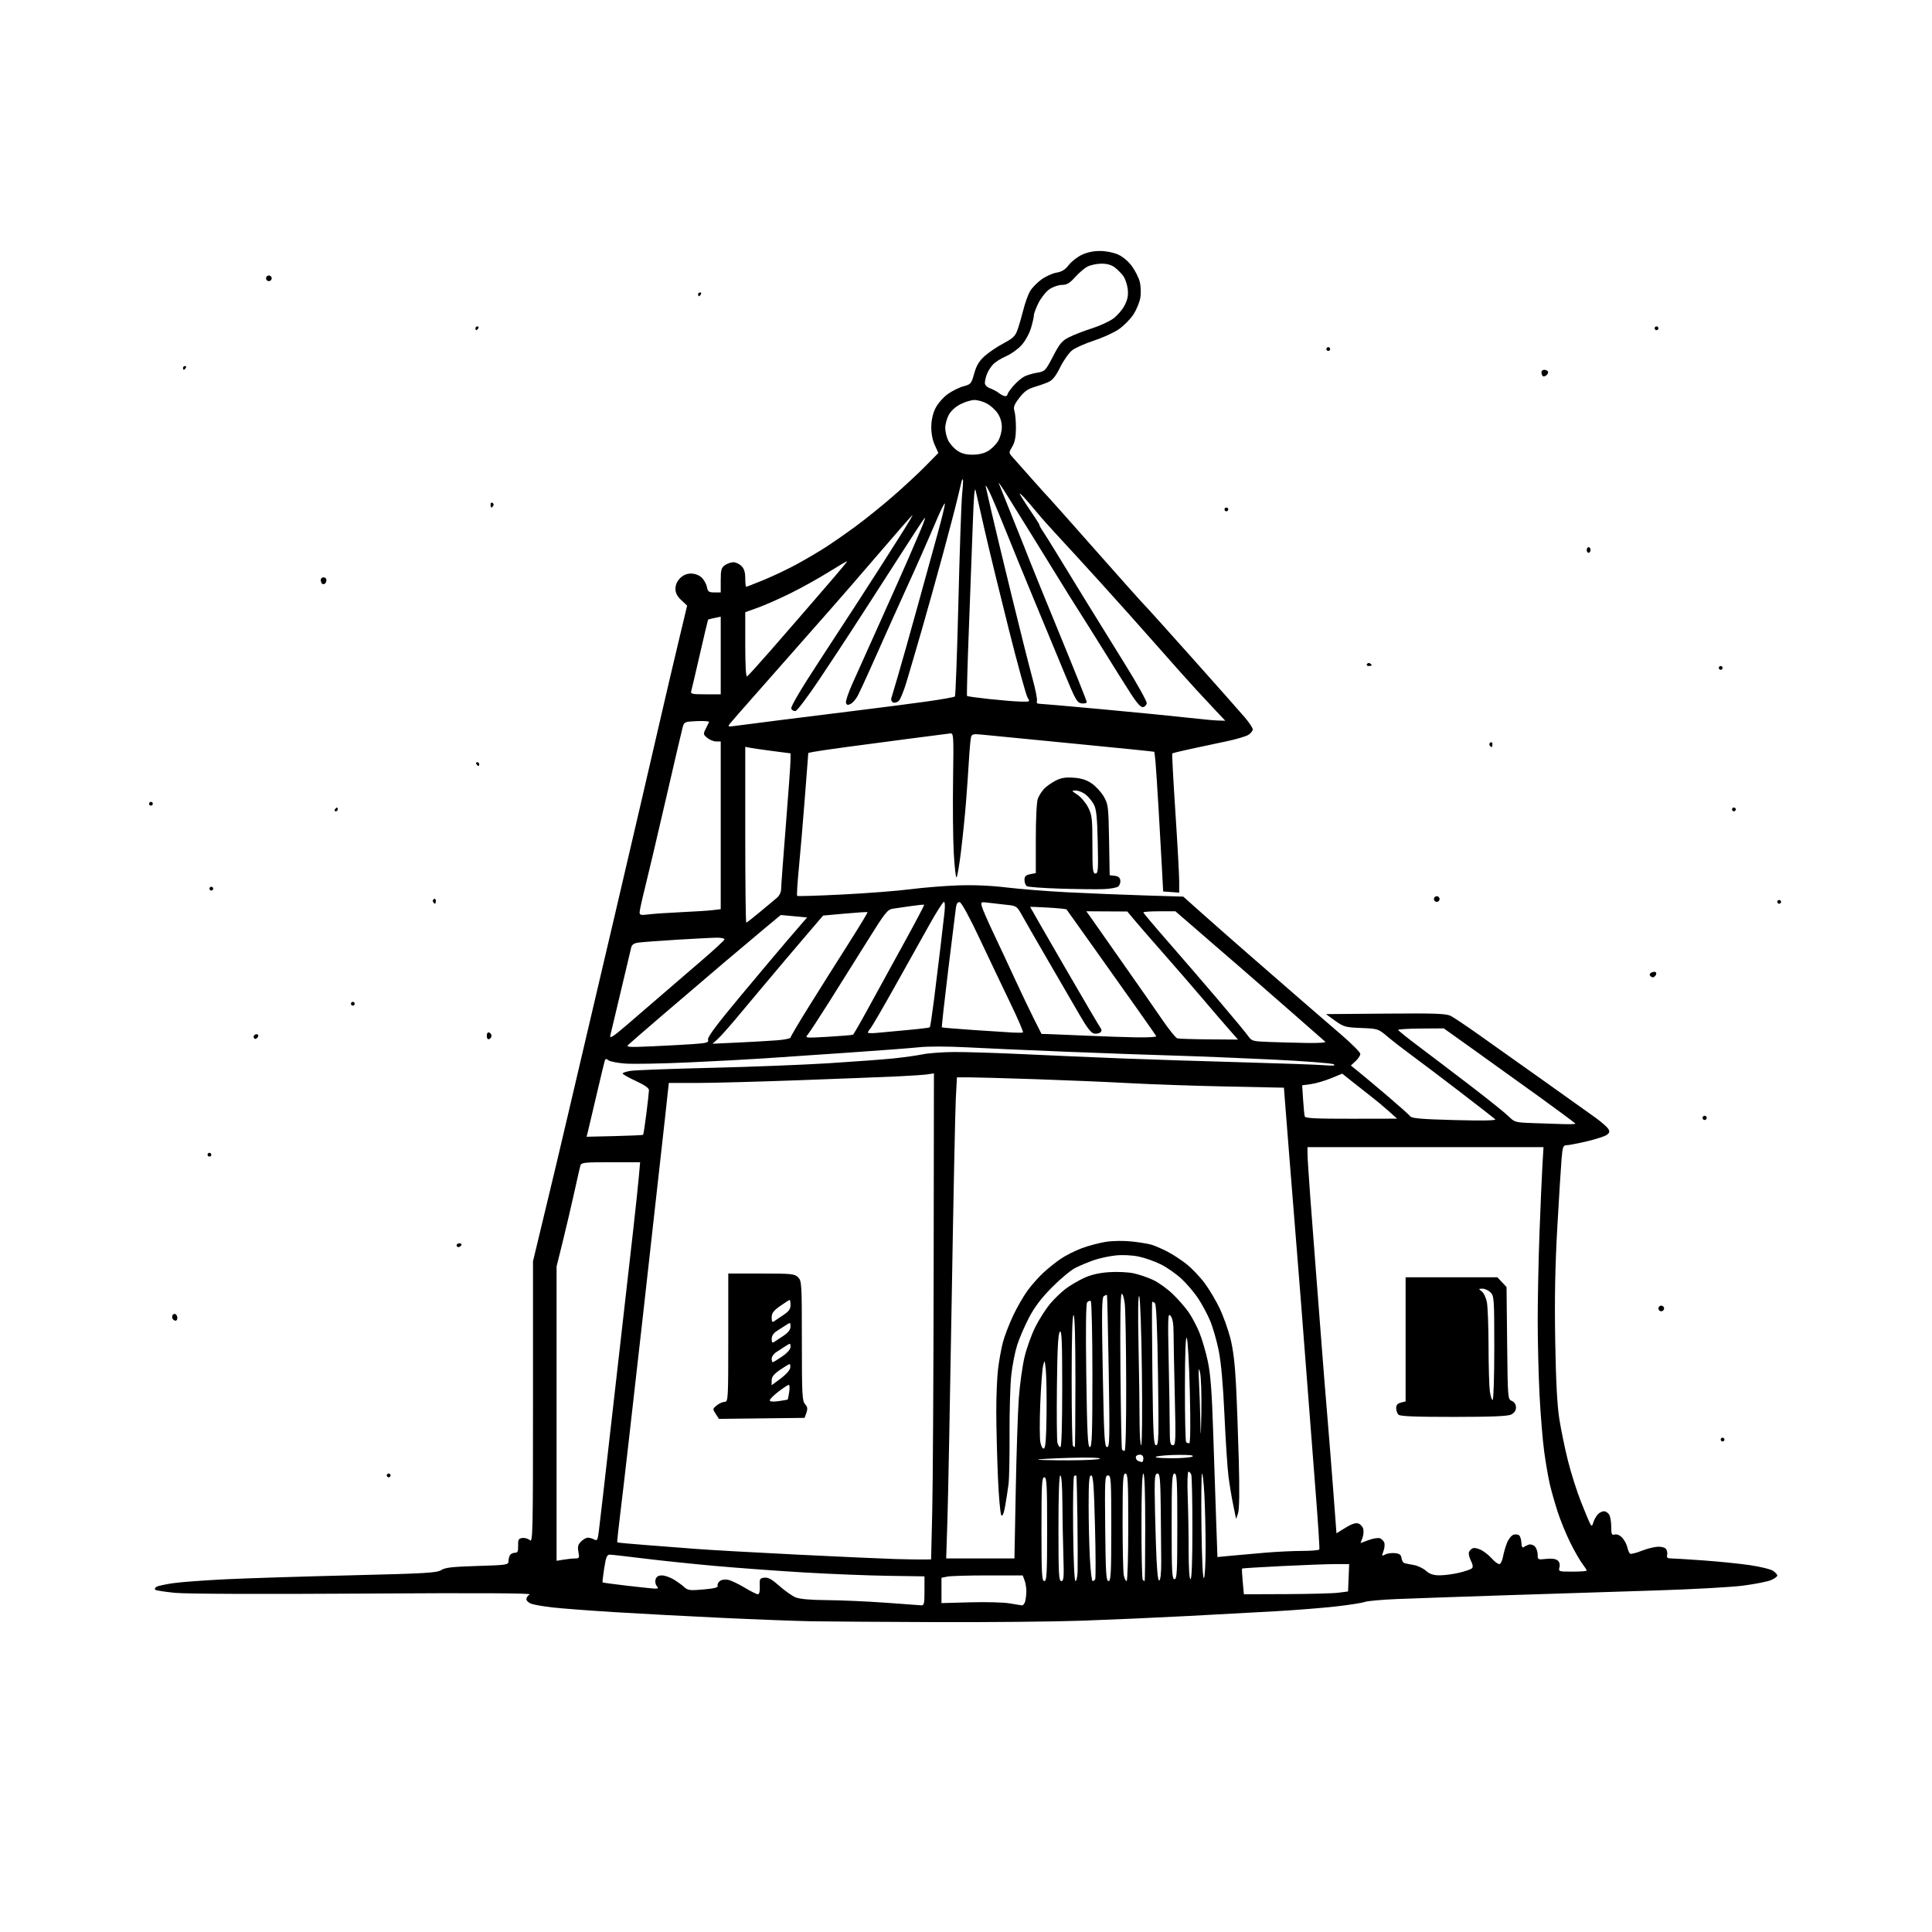 <svg version="1.1" xmlns="http://www.w3.org/2000/svg" xmlns:xlink="http://www.w3.org/1999/xlink" width="1024" height="1024" viewBox="0 0 1024 1024"><path stroke="none" fill="black" fill-rule="evenodd" d="M495.5,859.754C467.45,859.647 437.975,859.444 430.0,859.303C422.025,859.162 400.65,858.349 382.5,857.495C364.35,856.641 338.7,855.274 325.5,854.457C312.3,853.639 297.57,852.519 292.767,851.967C287.963,851.415 282.901,850.533 281.517,850.006C280.132,849.48 279.0,848.386 279.0,847.574C279.0,846.763 279.788,845.642 280.75,845.083C281.94,844.392 253.688,844.247 192.5,844.632C137.633,844.977 98.681,844.821 92.718,844.234C87.338,843.704 82.626,842.96 82.247,842.581C81.868,842.201 82.18,841.507 82.94,841.037C83.7,840.567 87.737,839.694 91.911,839.097C96.085,838.5 108.725,837.57 120.0,837.029C131.275,836.489 160.927,835.554 185.894,834.952C225.508,833.997 231.613,833.644 233.845,832.179C235.886,830.839 239.746,830.399 252.951,830.0C268.667,829.525 269.5,829.399 269.5,827.5C269.5,826.4 269.864,824.938 270.309,824.25C270.754,823.562 271.93,823.0 272.923,823.0C274.363,823.0 274.705,822.24 274.614,819.25C274.517,816.043 274.837,815.452 276.832,815.17C278.115,814.988 279.915,815.518 280.832,816.348C282.388,817.756 282.5,812.831 282.5,743.179L282.5,668.5L286.832,650.5C289.214,640.6 292.672,626.2 294.515,618.5C296.359,610.8 299.223,598.65 300.88,591.5C302.538,584.35 307.338,563.875 311.547,546.0C315.756,528.125 322.094,501.125 325.63,486.0C329.167,470.875 335.464,443.875 339.624,426.0C343.783,408.125 348.892,386.075 350.975,377.0C353.058,367.925 356.885,351.609 359.48,340.743L364.197,320.986L361.098,318.092C358.904,316.042 358,314.28 358.0,312.053C358.0,310.048 358.889,308.02 360.455,306.455C362.086,304.823 364.035,304.0 366.266,304.0C368.282,304.0 370.513,304.83 371.852,306.077C373.078,307.219 374.344,309.469 374.665,311.077C375.173,313.615 375.695,314.0 378.625,314.0L382.0,314.0L382,307.557C382,302.032 382.317,300.891 384.223,299.557C385.445,298.701 387.47,298 388.723,298C389.975,298 391.9,298.9 393,300C394.407,301.407 395.0,303.333 395.0,306.5C395.0,308.975 395.22,311.0 395.488,311C395.757,311 399.919,309.383 404.738,307.407C409.557,305.431 417.325,301.748 422.0,299.222C426.675,296.696 433.65,292.6 437.5,290.121C441.35,287.641 448.641,282.561 453.702,278.833C458.763,275.105 467.538,268.031 473.202,263.113C478.866,258.195 486.616,251.005 490.424,247.135L497.348,240.099L495.424,235.82C494.206,233.111 493.538,229.515 493.603,226.019C493.669,222.495 494.492,218.955 495.88,216.235C497.076,213.891 499.953,210.598 502.273,208.917C504.594,207.236 508.355,205.362 510.631,204.754C514.564,203.702 514.849,203.363 516.348,197.974C517.518,193.765 518.928,191.394 521.811,188.79C523.949,186.859 528.449,183.812 531.812,182.02C536.998,179.255 538.145,178.134 539.371,174.63C540.166,172.359 541.564,167.529 542.479,163.898C543.394,160.266 544.995,155.893 546.038,154.178C547.081,152.463 549.766,149.734 552.004,148.112C554.243,146.49 557.831,144.866 559.978,144.504C562.782,144.03 564.595,142.909 566.414,140.524C567.806,138.699 570.9,136.259 573.289,135.102C576.099,133.742 579.549,133.008 583.066,133.022C586.227,133.035 590.252,133.839 592.688,134.945C595.13,136.054 598.155,138.611 599.941,141.078C601.627,143.404 603.478,147.063 604.056,149.208C604.634,151.353 604.801,155.142 604.429,157.628C604.056,160.113 602.344,164.251 600.625,166.823C598.906,169.396 595.371,172.923 592.77,174.661C590.168,176.4 584.318,179.045 579.77,180.538C575.221,182.032 570.103,184.294 568.396,185.566C566.689,186.838 563.804,190.873 561.984,194.533C559.545,199.436 557.862,201.542 555.587,202.534C553.889,203.274 550.492,204.469 548.039,205.19C544.723,206.164 542.716,207.633 540.222,210.915C537.485,214.516 537.017,215.808 537.683,217.915C538.132,219.337 538.485,223.425 538.467,227.0C538.443,231.57 537.864,234.457 536.517,236.723C534.621,239.912 534.622,239.97 536.611,242.223C537.717,243.475 542.42,248.775 547.061,254.0C551.703,259.225 555.764,263.725 556.086,264.0C556.409,264.275 567.608,276.875 580.973,292.0C594.339,307.125 605.789,319.95 606.418,320.5C607.047,321.05 618.347,333.586 631.531,348.358C644.714,363.131 657.413,377.463 659.75,380.208C662.087,382.953 664.0,385.818 664.0,386.576C664,387.334 662.967,388.63 661.705,389.457C660.444,390.284 655.156,391.849 649.955,392.936C644.755,394.022 636.264,395.829 631.087,396.952C625.91,398.075 621.514,399.153 621.318,399.348C621.123,399.544 621.871,413.545 622.981,430.463C624.092,447.381 625.0,463.898 625.0,467.169L625.0,473.115L620.75,472.807L616.5,472.5L615.84,460.0C615.478,453.125 614.675,438.95 614.057,428.5C613.439,418.05 612.723,407.062 612.465,404.081C612.207,401.101 611.885,398.569 611.748,398.454C611.612,398.339 592.375,396.386 569.0,394.115C545.625,391.844 523.955,389.725 520.845,389.406C515.924,388.901 515.124,389.064 514.677,390.663C514.395,391.673 513.887,397.225 513.548,403.0C513.208,408.775 512.501,418.9 511.975,425.5C511.45,432.1 510.267,443.688 509.347,451.25C508.428,458.812 507.344,465.0 506.94,465.0C506.536,465.0 505.885,459.035 505.495,451.743C505.104,444.452 504.946,427.24 505.142,413.493C505.493,388.98 505.462,388.505 503.5,388.751C502.4,388.888 492.95,390.106 482.5,391.457C472.05,392.808 456.75,394.831 448.5,395.953C440.25,397.074 432.356,398.234 430.957,398.53L428.414,399.068L426.627,422.284C425.644,435.053 424.207,451.993 423.432,459.928C422.657,467.864 422.237,474.57 422.497,474.83C422.758,475.091 433.665,474.759 446.735,474.093C459.806,473.427 475.9,472.18 482.5,471.321C489.1,470.462 500.355,469.547 507.51,469.287C515.981,468.98 525.053,469.361 533.51,470.379C540.655,471.239 555.275,472.393 566.0,472.943C576.725,473.493 594.872,474.231 606.327,474.584L627.154,475.226L636.839,483.863C642.166,488.613 653.231,498.35 661.426,505.5C669.622,512.65 682.031,523.45 689.003,529.5C695.975,535.55 706.026,544.238 711.339,548.807C716.653,553.376 721.0,557.785 721.0,558.605C721.0,559.425 719.871,561.142 718.491,562.42L715.983,564.745L720.741,568.602C723.359,570.723 730.225,576.486 736.0,581.409C741.775,586.333 746.956,590.971 747.513,591.717C748.289,592.756 753.79,593.211 771.013,593.663C785.818,594.052 793.158,593.916 792.5,593.266C791.95,592.723 783.625,586.234 774.0,578.847C764.375,571.459 752.9,562.781 748.5,559.563C744.1,556.344 738.235,551.799 735.466,549.463C730.476,545.251 730.357,545.212 721.466,544.858C713.078,544.523 712.187,544.274 707.637,541.0L702.774,537.5L734.409,537.236C760.977,537.014 766.511,537.213 768.953,538.475C770.552,539.302 776.797,543.471 782.83,547.74C788.864,552.008 804.253,562.925 817.028,572.0C829.802,581.075 842.743,590.3 845.783,592.5C848.824,594.7 851.804,597.314 852.406,598.309C853.273,599.742 853.113,600.404 851.636,601.502C850.611,602.264 845.831,603.812 841.013,604.943C836.194,606.075 831.358,607.0 830.264,607.0C828.519,607.0 828.2,607.888 827.66,614.25C827.321,618.237 826.307,634.55 825.407,650.5C824.235,671.25 823.919,688.319 824.294,710.5C824.657,731.953 825.324,744.734 826.46,752.0C827.363,757.775 829.436,767.812 831.066,774.304C832.697,780.796 835.813,790.604 837.992,796.1C840.17,801.596 842.36,806.82 842.857,807.709C843.628,809.086 843.871,808.968 844.499,806.913C844.905,805.586 845.928,803.712 846.773,802.75C847.618,801.788 849.124,801.0 850.12,801.0C851.115,801.0 852.395,801.87 852.965,802.934C853.534,803.998 854,806.881 854,809.341C854.0,813.226 854.247,813.748 855.881,813.321C857.019,813.023 858.581,813.707 859.832,815.05C860.969,816.271 862.182,818.554 862.527,820.124C862.872,821.693 863.537,823.214 864.004,823.503C864.472,823.792 867.194,823.106 870.054,821.979C872.913,820.852 876.811,819.871 878.715,819.799C880.724,819.724 882.566,820.263 883.102,821.085C883.61,821.863 883.837,823.288 883.607,824.25C883.293,825.557 883.812,826.0 885.656,826.0C887.014,826.0 894.735,826.474 902.813,827.053C910.891,827.633 921.966,828.758 927.425,829.553C932.884,830.349 938.397,831.685 939.675,832.523C940.954,833.361 942.0,834.509 942.0,835.074C942,835.639 940.468,836.742 938.596,837.524C936.724,838.306 930.087,839.609 923.846,840.418C917.606,841.228 896.975,842.372 878.0,842.961C859.025,843.55 823.475,844.687 799.0,845.488C774.525,846.289 748.039,847.211 740.143,847.537C732.247,847.864 724.683,848.55 723.336,849.063C721.988,849.575 715.173,850.643 708.192,851.436C701.212,852.228 687.175,853.355 677.0,853.939C666.825,854.524 645.45,855.687 629.5,856.525C613.55,857.363 588.35,858.476 573.5,858.998C558.65,859.521 523.55,859.861 495.5,859.754zM488.25,850.846C489.78,850.981 489.999,850.025 489.993,843.25L489.986,835.5L470.743,835.218C460.159,835.062 440.025,834.256 426.0,833.426C411.975,832.596 390.6,831.023 378.5,829.931C366.4,828.838 349.404,827.057 340.732,825.972C332.06,824.887 324.152,824.0 323.16,824.0C321.69,824.0 321.148,825.341 320.237,831.226C319.622,835.2 319.236,838.57 319.381,838.714C319.525,838.859 325.458,839.657 332.566,840.488C339.673,841.32 346.333,842.0 347.366,842.0C348.895,842.0 349.021,841.73 348.04,840.548C347.377,839.749 347.127,838.174 347.485,837.048C347.928,835.653 348.99,835.001 350.817,835.004C352.293,835.006 355.075,835.953 357.0,837.109C358.925,838.264 361.466,840.098 362.647,841.183C364.565,842.945 365.652,843.081 372.819,842.455C378.498,841.96 380.707,841.4 380.376,840.538C380.119,839.868 380.606,838.742 381.457,838.036C382.362,837.285 384.193,836.989 385.865,837.323C387.439,837.638 391.375,839.493 394.613,841.445C397.851,843.397 401.035,844.996 401.689,844.997C402.452,844.999 402.811,843.475 402.689,840.75C402.515,836.839 402.711,836.476 405.152,836.193C407.14,835.963 409.127,837.06 413.074,840.566C415.972,843.14 419.826,845.865 421.639,846.623C423.827,847.537 429.404,848.033 438.218,848.098C445.523,848.152 459.375,848.758 469.0,849.444C478.625,850.131 487.288,850.762 488.25,850.846zM541.633,850.883C542.257,850.947 543.038,849.987 543.37,848.75C543.701,847.513 543.979,845.067 543.986,843.315C543.994,841.563 543.561,838.976 543.025,837.565L542.05,835.0L523.65,835.0C513.53,835.0 503.844,835.281 502.125,835.625L499.0,836.25L499.0,842.962L499.0,849.674L514.25,849.26C522.638,849.032 531.975,849.277 535.0,849.806C538.025,850.334 541.01,850.819 541.633,850.883zM681.895,844.912C694.328,844.864 706.75,844.527 709.5,844.162L714.5,843.5L714.794,836.25L715.088,829.0L707.794,829.002C703.782,829.002 691.068,829.472 679.541,830.044C668.013,830.617 658.46,831.207 658.311,831.356C658.162,831.505 658.321,834.635 658.665,838.313L659.289,845.0L681.895,844.912zM553.5,838.0C554.797,838.0 555.0,834.278 555.0,810.5C555.0,786.722 554.797,783.0 553.5,783.0C552.203,783.0 552.0,786.722 552.0,810.5C552.0,834.278 552.203,838.0 553.5,838.0zM562.518,838.0C563.823,838.0 563.975,836.068 563.604,824.25C563.366,816.688 563.133,804.087 563.086,796.25C563.033,787.474 562.616,782.0 562.0,782.0C561.357,782.0 561.0,792.0 561.0,810.0C561.0,834.369 561.197,838.0 562.518,838.0zM570.031,838.0C570.564,838.0 571.072,835.638 571.159,832.75C571.247,829.862 571.2,817.375 571.055,805.0C570.91,792.625 570.643,782.342 570.462,782.15C570.281,781.957 569.766,782.026 569.317,782.303C568.867,782.581 568.626,795.226 568.781,810.404C568.953,827.355 569.436,838.0 570.031,838.0zM579.095,838.0C579.528,838.0 580.148,837.57 580.472,837.045C580.797,836.52 580.752,823.92 580.373,809.045C579.822,787.431 579.414,782.0 578.342,782.0C577.276,782.0 577.0,785.257 577.0,797.843C577.0,806.557 577.294,819.157 577.654,825.843C578.013,832.529 578.662,838.0 579.095,838.0zM587.53,838.0C588.788,838.0 589.0,833.965 589.0,810.0C589.0,784 588.875,782 587.25,781.999C585.618,781.999 585.519,783.892 585.78,809.999C586.019,833.837 586.279,838.0 587.53,838.0zM597.125,838.0C597.606,838.0 598.0,825.175 598.0,809.5C598.0,784.833 597.798,781.0 596.5,781.0C595.206,781.0 595.0,784.486 595.0,806.375C595.0,820.331 595.281,833.156 595.625,834.875C595.969,836.594 596.644,838.0 597.125,838.0zM606.667,838.0C606.85,838.0 607.0,825.175 607.0,809.5C607.0,791.167 606.643,781.0 606.0,781.0C605.357,781.0 605.0,790.944 605.0,808.833C605.0,824.142 605.3,836.967 605.667,837.333C606.033,837.7 606.483,838.0 606.667,838.0zM614.409,837.697C615.099,837.467 615.492,833.776 615.477,827.667C615.465,822.35 615.352,809.675 615.227,799.5C615.035,783.823 614.771,781.0 613.5,781.0C612.28,781.0 612.0,782.649 612.0,789.839C612.0,794.701 612.297,807.539 612.659,818.369C613.112,831.881 613.661,837.946 614.409,837.697zM622.5,837.0C623.798,837.0 624.0,833.222 624.0,809.0C624.0,784.778 623.798,781.0 622.5,781.0C621.202,781.0 621.0,784.778 621.0,809.0C621.0,833.222 621.202,837.0 622.5,837.0zM631.0,837.0C631.642,837.0 632.0,827.361 632.0,810.082C632.0,795.277 631.727,782.452 631.393,781.582C631.059,780.712 630.387,780.0 629.9,780.0C629.405,780.0 629.232,785.845 629.509,793.25C629.781,800.538 630.003,813.362 630.002,821.75C630.001,831.251 630.377,837.0 631.0,837.0zM638.073,836.455C638.583,836.14 639.0,828.779 639.0,820.098C639.0,811.417 638.704,798.802 638.341,792.065C637.979,785.328 637.408,780.42 637.073,781.158C636.738,781.896 636.617,794.769 636.804,809.764C637.01,826.17 637.515,836.8 638.073,836.455zM763.0,834.953C765.475,834.962 770.128,834.35 773.34,833.595C776.551,832.839 779.627,831.773 780.175,831.225C780.835,830.565 780.64,829.204 779.592,827.178C778.724,825.5 778.271,823.458 778.584,822.641C778.898,821.823 779.823,820.898 780.641,820.584C781.458,820.271 783.461,820.704 785.091,821.547C786.722,822.391 789.243,824.412 790.693,826.04C792.144,827.668 793.911,829.0 794.62,829.0C795.329,829.0 796.215,827.312 796.589,825.25C796.963,823.188 797.926,819.829 798.728,817.788C799.53,815.746 801.09,813.789 802.194,813.438C803.298,813.088 804.669,813.269 805.241,813.841C805.813,814.413 806.33,816.218 806.391,817.852C806.457,819.657 806.892,820.526 807.5,820.067C808.05,819.651 809.274,819.035 810.221,818.698C811.176,818.358 812.623,818.765 813.471,819.614C814.312,820.455 815.0,822.405 815.0,823.949C815.0,826.682 815.116,826.741 819.492,826.248C822.394,825.921 824.54,826.203 825.556,827.047C826.556,827.877 826.916,829.197 826.545,830.676C825.974,832.954 826.112,833.0 833.481,833.0C837.616,833.0 841.0,832.745 841.0,832.433C841.0,832.122 839.912,830.434 838.582,828.683C837.253,826.932 834.388,821.9 832.217,817.5C830.045,813.1 827.094,805.9 825.659,801.5C824.223,797.1 822.357,790.575 821.51,787.0C820.664,783.425 819.295,775.55 818.468,769.5C817.641,763.45 816.529,749.95 815.996,739.5C815.463,729.05 815.021,711.275 815.014,700.0C815.007,688.725 815.435,667.8 815.966,653.5C816.497,639.2 817.193,623.112 817.512,617.75L818.092,608.0L755.546,608.0L693.0,608.0L693.0,611.378C693.0,613.236 693.683,623.924 694.518,635.128C695.353,646.333 696.706,664.05 697.525,674.5C698.344,684.95 699.699,702.5 700.536,713.5C701.373,724.5 702.691,740.925 703.465,750.0C704.238,759.075 705.657,776.893 706.617,789.596L708.362,812.692L713.094,809.751C716.305,807.755 718.495,807.022 719.91,807.472C721.057,807.835 722.246,809.133 722.553,810.356C722.86,811.578 722.658,813.768 722.105,815.223L721.1,817.867L725.406,816.271C727.774,815.394 730.462,814.963 731.379,815.315C732.295,815.667 733.334,816.706 733.686,817.625C734.039,818.543 733.845,820.572 733.256,822.133C732.259,824.774 732.321,824.899 734.138,823.926C735.213,823.351 737.534,823.02 739.296,823.19C741.769,823.429 742.575,824.028 742.828,825.811C743.008,827.082 743.683,828.285 744.328,828.483C744.972,828.682 747.186,829.124 749.246,829.467C751.306,829.809 754.231,831.18 755.746,832.513C757.78,834.303 759.677,834.941 763.0,834.953zM298.75,826.642C300.812,826.301 303.563,826.017 304.861,826.011C307.012,826.001 307.165,825.691 306.573,822.538C306.063,819.82 306.361,818.639 307.962,817.038C309.083,815.917 310.705,815.0 311.566,815.0C312.427,815.0 313.942,815.434 314.932,815.964C316.539,816.824 316.808,816.313 317.433,811.214C317.818,808.071 318.753,800.1 319.511,793.5C320.269,786.9 321.576,775.425 322.416,768.0C323.256,760.575 325.996,736.5 328.507,714.5C331.017,692.5 334.16,664.825 335.492,653.0C336.823,641.175 338.219,628.013 338.594,623.75L339.276,616.0L323.705,616.0C309.736,616.0 308.083,616.18 307.628,617.75C307.349,618.712 305.935,624.9 304.487,631.5C303.038,638.1 300.311,649.75 298.426,657.39L295.0,671.279L295.0,749.27L295.0,827.262L298.75,826.642zM489.5,826.56L493.5,826.5L494.109,801.0C494.443,786.975 494.781,729.017 494.859,672.205L495.0,568.909L491.75,569.41C489.962,569.686 482.875,570.173 476.0,570.492C469.125,570.812 445.725,571.726 424.0,572.525C402.275,573.323 377.748,573.982 369.495,573.988L354.49,574.0L352.278,594.25C351.061,605.388 345.783,652.668 340.549,699.319C335.315,745.969 330.095,791.576 328.949,800.668C327.803,809.76 327.008,817.328 327.183,817.486C327.357,817.644 334.025,818.27 342.0,818.877C349.975,819.484 362.125,820.422 369.0,820.962C375.875,821.503 399.95,822.86 422.5,823.978C445.05,825.097 468.45,826.148 474.5,826.316C480.55,826.483 487.3,826.593 489.5,826.56zM519.589,826.001L537.679,826.0L538.358,790.237C538.731,770.567 539.462,748.533 539.981,741.273C540.499,734.012 541.862,724.118 543.008,719.286C544.154,714.454 546.772,707.201 548.824,703.168C550.876,699.136 554.342,693.702 556.524,691.093C558.707,688.484 562.443,684.879 564.827,683.083C567.21,681.286 571.623,678.688 574.634,677.31C578.337,675.615 582.613,674.632 587.842,674.273C592.096,673.982 597.954,674.253 600.86,674.877C603.767,675.5 608.475,677.116 611.322,678.468C614.17,679.819 618.856,683.215 621.736,686.012C624.616,688.81 628.374,693.137 630.088,695.628C631.802,698.119 634.337,702.934 635.722,706.328C637.107,709.723 639.104,716.55 640.161,721.5C641.604,728.261 642.307,737.464 642.988,758.5C643.487,773.9 644.205,795.221 644.585,805.881L645.275,825.262L652.388,824.579C656.299,824.204 664.45,823.477 670.5,822.964C676.55,822.452 685.411,822.025 690.191,822.016C694.971,822.007 699.056,821.663 699.269,821.25C699.482,820.837 698.645,807.675 697.409,792.0C696.174,776.325 693.776,745.275 692.081,723.0C690.385,700.725 688.289,673.95 687.421,663.5C686.554,653.05 684.641,629.2 683.171,610.5L680.497,576.5L649.668,575.857C632.712,575.504 609.763,574.712 598.669,574.098C587.576,573.484 565.142,572.535 548.816,571.991C532.49,571.446 516.447,571.0 513.165,571.0L507.197,571.0L506.6,582.25C506.271,588.438 505.288,636.475 504.415,689.0C503.542,741.525 502.529,793.838 502.164,805.251L501.5,826.002L519.589,826.001zM656.213,802.0C655.645,803.925 655.14,805.192 655.09,804.815C655.041,804.439 654.351,801.044 653.557,797.27C652.763,793.497 651.656,786.759 651.096,782.296C650.537,777.833 649.584,763.228 648.979,749.841C648.252,733.752 647.218,722.209 645.929,715.792C644.857,710.453 642.773,703.253 641.298,699.792C639.824,696.331 636.961,691.025 634.937,688.0C632.912,684.975 629.005,680.398 626.254,677.828C623.504,675.259 618.609,671.824 615.376,670.196C612.144,668.568 606.815,666.68 603.533,666.002C600.027,665.277 595.02,665.029 591.391,665.401C587.994,665.749 582.783,666.871 579.81,667.893C576.836,668.916 572.4,670.771 569.952,672.014C567.503,673.258 561.898,677.926 557.496,682.388C551.815,688.145 548.282,692.822 545.326,698.5C543.034,702.9 540.231,709.425 539.097,713.0C537.962,716.575 536.57,723.683 536.002,728.797C535.434,733.91 535.02,747.865 535.082,759.809C535.143,771.753 534.906,783.77 534.554,786.513C534.202,789.256 533.426,794.345 532.83,797.823C532.104,802.058 531.414,803.814 530.741,803.141C530.189,802.589 529.368,793.443 528.918,782.818C528.467,772.193 528.077,756.738 528.05,748.474C528.022,740.209 528.454,729.825 529.009,725.398C529.564,720.971 530.704,714.719 531.541,711.504C532.378,708.29 534.794,701.967 536.909,697.453C539.024,692.94 542.545,686.829 544.733,683.873C546.92,680.918 550.688,676.684 553.105,674.466C555.522,672.247 559.581,669.002 562.123,667.255C564.666,665.508 569.661,662.981 573.222,661.641C576.784,660.3 582.578,658.756 586.099,658.209C589.883,657.62 595.566,657.545 600.0,658.024C604.125,658.47 608.854,659.26 610.509,659.779C612.164,660.298 615.791,661.874 618.568,663.281C621.346,664.689 625.975,667.703 628.855,669.98C631.735,672.256 636.105,676.853 638.565,680.195C641.025,683.537 644.576,689.513 646.457,693.477C648.338,697.44 650.862,704.467 652.066,709.091C653.559,714.822 654.521,722.596 655.087,733.5C655.544,742.3 656.217,760.525 656.582,774.0C657.013,789.898 656.884,799.729 656.213,802.0zM206.0,783.0C205.45,783.0 205.0,782.55 205.0,782.0C205.0,781.45 205.45,781.0 206.0,781.0C206.55,781.0 207.0,781.45 207.0,782.0C207.0,782.55 206.55,783.0 206.0,783.0zM605.25,774.921C605.663,774.964 606.0,774.1 606.0,773.0C606.0,771.667 605.333,771.0 604.0,771.0C602.9,771.0 602.0,771.638 602.0,772.417C602.0,773.196 602.562,774.06 603.25,774.338C603.938,774.615 604.837,774.878 605.25,774.921zM566.333,774.0C575.613,774.0 583.0,773.599 583.0,773.095C583.0,772.571 576.15,772.401 566.75,772.691C557.812,772.966 550.312,773.374 550.083,773.596C549.854,773.818 557.167,774.0 566.333,774.0zM620.5,772.885C626.0,772.931 631.175,772.533 632.0,772.0C633.025,771.338 630.649,771.057 624.5,771.115C619.55,771.161 614.375,771.56 613.0,772.0C611.367,772.523 613.969,772.83 620.5,772.885zM596.059,769.0C596.632,769.0 596.961,754.804 596.901,732.75C596.847,712.812 596.509,694.025 596.151,691.0C595.793,687.975 595.05,685.615 594.5,685.756C593.846,685.923 593.627,700.123 593.865,726.756C594.066,749.165 594.43,767.837 594.674,768.25C594.918,768.663 595.541,769.0 596.059,769.0zM553.307,767.727C554.162,767.44 554.555,762.245 554.693,749.413C554.799,739.561 554.617,729.025 554.288,726.0C553.694,720.549 553.682,720.531 552.854,724.0C552.394,725.925 551.722,734.947 551.36,744.05C550.998,753.152 551.02,762.293 551.408,764.364C551.831,766.616 552.594,767.967 553.307,767.727zM562.019,767.0C562.639,767.0 563.0,755.529 563.0,735.8C563.0,710.841 562.75,704.85 561.75,705.848C560.826,706.771 560.419,714.307 560.19,734.741C560.019,749.945 560.14,763.423 560.459,764.693C560.777,765.962 561.48,767.0 562.019,767.0zM569.667,767.0C569.85,767.0 570.0,751.25 570.0,732.0C570.0,709.333 569.648,697.0 569.0,697.0C568.353,697.0 568.0,709.111 568.0,731.333C568.0,750.217 568.3,765.967 568.667,766.333C569.033,766.7 569.483,767.0 569.667,767.0zM577.647,767.0C578.761,767.0 579.0,760.203 579.0,728.559C579.0,707.285 578.604,689.873 578.113,689.57C577.626,689.269 576.774,689.58 576.22,690.261C575.562,691.07 575.401,704.591 575.754,729.25C576.195,760.047 576.544,767.0 577.647,767.0zM586.771,767.0C588.138,767.0 588.234,762.578 587.648,726.828C587.286,704.734 586.866,686.533 586.716,686.382C586.565,686.232 585.836,686.483 585.095,686.941C583.983,687.629 583.878,694.658 584.492,727.387C585.141,762.026 585.427,767.0 586.771,767.0zM604.853,766.0C605.322,766.0 605.492,748.562 605.232,727.25C604.967,705.617 604.341,687.837 603.815,687.0C603.218,686.051 603.079,695.574 603.436,712.912C603.746,727.989 604.0,746.102 604.0,753.162C604.0,760.223 604.384,766.0 604.853,766.0zM612.77,766.0C614.12,766.0 614.235,761.731 613.766,728.918C613.408,703.932 612.876,691.476 612.134,690.734C611.529,690.129 610.876,689.828 610.685,690.067C610.493,690.305 610.54,707.487 610.79,728.25C611.186,761.232 611.436,766.0 612.77,766.0zM621.644,766.0C623.143,766.0 623.232,763.691 622.657,739.75C622.31,725.312 622.021,710.324 622.013,706.441C622.004,701.555 621.519,698.785 620.438,697.441C619.016,695.674 618.926,697.826 619.429,721.5C619.733,735.8 619.986,751.663 619.991,756.75C619.999,764.661 620.238,766.0 621.644,766.0zM630.308,765.0C630.932,765.0 631.05,755.267 630.636,737.902C630.281,722.999 629.556,710.061 629.025,709.152C628.389,708.062 628.05,717.058 628.03,735.583C628.014,751.029 628.3,763.967 628.667,764.333C629.033,764.7 629.772,765.0 630.308,765.0zM636.748,748.435C636.912,739.049 636.592,729.599 636.038,727.435C635.227,724.266 635.125,725.33 635.515,732.904C635.782,738.076 636.101,747.526 636.225,753.904C636.401,763.013 636.513,761.841 636.748,748.435zM913.0,764.0C912.45,764.0 912.0,763.55 912.0,763.0C912.0,762.45 912.45,762.0 913.0,762.0C913.55,762.0 914.0,762.45 914.0,763.0C914.0,763.55 913.55,764.0 913.0,764.0zM403.762,751.769L381.071,752.037L379.336,749.39C377.652,746.819 377.669,746.687 379.911,744.871C381.182,743.842 383.072,743.0 384.111,743.0C385.926,743.0 386.0,741.669 386.0,709.0L386.0,675.0L403.5,675.0C419.667,675.0 421.152,675.152 423.0,677.0C424.916,678.916 425.0,680.333 425.0,710.671C425.0,738.946 425.18,742.542 426.682,744.202C427.989,745.645 428.151,746.668 427.409,748.78L426.453,751.5L403.762,751.769zM770.45,750.985C749.95,750.996 742.077,750.677 741.2,749.8C740.54,749.14 740.0,747.574 740.0,746.319C740.0,744.72 740.747,743.851 742.5,743.411L745.0,742.783L745.0,709.892L745.0,677.0L769.326,677.0L793.651,677.0L796.076,679.579L798.5,682.158L798.815,711.87C799.128,741.316 799.15,741.591 801.315,742.541C802.713,743.155 803.5,744.39 803.5,745.97C803.5,747.602 802.651,748.871 801.0,749.706C799.164,750.635 791.055,750.974 770.45,750.985zM412.671,742.632C415.24,742.279 417.426,741.881 417.529,741.746C417.633,741.611 417.977,739.812 418.296,737.75C418.614,735.688 418.517,734.0 418.081,734.0C417.645,734.0 415.198,735.596 412.644,737.546C410.09,739.496 408.0,741.582 408.0,742.182C408.0,742.904 409.575,743.056 412.671,742.632zM791.136,742.0C791.611,742.0 792.0,729.625 792.0,714.5C792.0,688.333 791.903,686.903 790.0,685.0C788.9,683.9 786.987,683.014 785.75,683.032C783.592,683.062 783.576,683.121 785.375,684.484C786.407,685.265 787.625,687.838 788.082,690.202C788.539,692.566 788.932,703.1 788.956,713.61C788.98,724.121 789.286,734.809 789.636,737.36C789.986,739.912 790.661,742.0 791.136,742.0zM413.75,730.682C416.363,728.752 418.644,726.234 418.82,725.087C418.995,723.939 418.851,723.0 418.5,723.0C418.148,723.0 415.867,724.372 413.43,726.048C410.147,728.307 409.0,729.756 409.0,731.644L409.0,734.192L413.75,730.682zM409.57,722.0C409.883,722.0 412.133,720.628 414.57,718.952C417.398,717.006 419.0,715.157 419.0,713.837C419.0,711.868 418.881,711.847 416.5,713.385C415.125,714.273 412.875,715.727 411.5,716.615C410.125,717.503 409.0,719.078 409.0,720.115C409.0,721.152 409.256,722.0 409.57,722.0zM410.264,711.3C410.959,710.86 413.203,709.375 415.251,708.0C417.783,706.3 418.979,704.743 418.988,703.135C419,700.848 418.918,700.823 416.5,702.385C415.125,703.273 412.875,704.727 411.5,705.615C409.96,706.61 409.0,708.165 409.0,709.665C409.0,711.382 409.372,711.864 410.264,711.3zM410.25,700.323C410.938,699.815 413.184,698.298 415.243,696.95C418.061,695.106 418.988,693.82 418.993,691.75C418.997,690.237 418.788,689.0 418.529,689.0C418.27,689.0 416.02,690.437 413.529,692.193C409.914,694.741 409.0,695.976 409.0,698.315C409.0,700.484 409.325,701.005 410.25,700.323zM93.059,700.0C92.541,700.0 91.84,699.55 91.5,699.0C91.16,698.45 91.165,697.543 91.51,696.984C91.856,696.425 92.557,696.226 93.069,696.543C93.581,696.859 94.0,697.766 94.0,698.559C94.0,699.352 93.577,700.0 93.059,700.0zM880.5,695.0C879.675,695.0 879.0,694.325 879.0,693.5C879.0,692.675 879.675,692.0 880.5,692.0C881.325,692.0 882.0,692.675 882.0,693.5C882.0,694.325 881.325,695.0 880.5,695.0zM242.941,661.0C242.423,661.0 242.0,660.55 242.0,660.0C242.0,659.45 242.702,659.0 243.559,659.0C244.416,659.0 244.84,659.45 244.5,660.0C244.16,660.55 243.459,661.0 242.941,661.0zM111.0,613.0C110.45,613.0 110.0,612.55 110.0,612.0C110.0,611.45 110.45,611.0 111.0,611.0C111.55,611.0 112.0,611.45 112.0,612.0C112.0,612.55 111.55,613.0 111.0,613.0zM325.704,602.156C333.842,601.967 340.663,601.654 340.862,601.461C341.061,601.268 341.834,596.247 342.579,590.305C343.325,584.362 343.95,578.748 343.967,577.828C343.989,576.72 341.643,575.071 337.0,572.93C333.15,571.156 330.0,569.378 330.0,568.98C330.0,568.581 331.913,567.948 334.25,567.572C336.587,567.196 355.6,566.482 376.5,565.985C397.4,565.488 425.525,564.392 439.0,563.55C452.475,562.708 468.0,561.556 473.5,560.991C479.0,560.426 485.975,559.45 489.0,558.822C492.025,558.194 499.45,557.64 505.5,557.59C511.55,557.541 528.425,558.066 543.0,558.758C557.575,559.45 580.75,560.453 594.5,560.987C608.25,561.521 636.6,562.432 657.5,563.01C678.4,563.588 698.425,564.3 702.0,564.592C706.651,564.973 708.045,564.832 706.902,564.097C706.023,563.532 691.398,562.4 674.402,561.58C657.406,560.761 634.05,559.819 622.5,559.487C610.95,559.156 585.075,558.23 565.0,557.43C544.925,556.63 521.034,555.573 511.908,555.081C502.603,554.579 491.844,554.56 487.408,555.037C483.059,555.505 466.0,556.805 449.5,557.925C433.0,559.046 412.975,560.411 405.0,560.959C397.025,561.506 378.875,562.476 364.666,563.115C350.457,563.754 335.468,564.022 331.356,563.711C327.244,563.4 323.237,562.612 322.452,561.96C321.337,561.035 320.922,561.074 320.559,562.137C320.304,562.887 318.315,571.15 316.14,580.5C313.964,589.85 311.897,598.625 311.546,600.0L310.907,602.5L325.704,602.156zM828.25,595.792C831.962,595.907 835.0,595.808 835.0,595.574C835.0,595.34 826.337,588.897 815.75,581.257C805.163,573.617 789.466,562.348 780.869,556.214L765.237,545.061L753.119,545.146C746.453,545.193 741.022,545.517 741.049,545.866C741.076,546.215 745.904,550.1 751.778,554.5C757.652,558.9 770.092,568.35 779.423,575.5C788.754,582.65 797.844,589.945 799.622,591.712C802.732,594.8 803.215,594.936 812.178,595.254C817.305,595.436 824.538,595.678 828.25,595.792zM904.085,593.447C903.564,593.769 902.875,593.606 902.553,593.085C902.231,592.564 902.394,591.875 902.915,591.553C903.436,591.231 904.125,591.394 904.447,591.915C904.769,592.436 904.606,593.125 904.085,593.447zM716.219,592.957L740.5,592.915L736.0,588.88C733.525,586.66 729.25,583.105 726.5,580.979C723.75,578.852 719.231,575.299 716.458,573.083L711.417,569.054L705.458,571.502C702.181,572.849 697.401,574.24 694.836,574.593L690.172,575.235L690.668,582.867C690.941,587.065 691.338,591.062 691.55,591.75C691.846,592.707 697.636,592.99 716.219,592.957zM345.5,554.578C353.2,554.234 363.158,553.69 367.628,553.368C374.878,552.847 375.704,552.585 375.276,550.947C374.938,549.654 380.049,542.819 392.582,527.806C402.364,516.088 413.266,503.125 416.808,499.0C420.351,494.875 424.268,490.322 425.513,488.883L427.778,486.267L420.803,485.618L413.829,484.97L405.677,491.735C401.193,495.456 391.164,503.9 383.389,510.5C375.614,517.1 361.433,529.21 351.876,537.412C342.319,545.613 333.825,552.971 333.0,553.763C331.693,555.017 333.3,555.122 345.5,554.578zM391.078,552.576C398.46,552.232 407.762,551.699 411.75,551.39C415.738,551.082 419.0,550.431 419.0,549.944C419.0,549.458 423.571,541.734 429.158,532.78C434.745,523.826 443.999,509.141 449.721,500.146C455.443,491.151 459.983,483.649 459.809,483.476C459.636,483.303 454.266,483.636 447.877,484.217L436.26,485.274L429.744,492.887C426.16,497.074 420.139,504.144 416.364,508.597C412.589,513.051 406.575,520.196 403.0,524.476C399.425,528.755 393.432,535.912 389.683,540.378C385.934,544.845 381.694,549.558 380.261,550.85L377.656,553.2L391.078,552.576zM692.45,552.792C698.473,552.907 702.973,552.626 702.45,552.169C701.928,551.712 694.106,544.85 685.068,536.919C676.031,528.989 664.734,519.125 659.964,515.0C655.194,510.875 644.924,501.988 637.142,495.25L622.993,483.0L614.496,483.0C609.823,483.0 606.0,483.264 606.0,483.587C606.0,483.909 611.737,490.734 618.75,498.752C625.763,506.771 637.8,520.725 645.5,529.761C653.2,538.798 660.4,547.481 661.5,549.056C663.413,551.797 663.891,551.936 672.5,552.253C677.45,552.436 686.428,552.678 692.45,552.792zM136.296,550.104C135.578,550.822 135.019,550.839 134.597,550.156C134.251,549.596 134.455,548.837 135.05,548.469C135.646,548.101 136.411,548.077 136.75,548.417C137.089,548.756 136.885,549.515 136.296,550.104zM259.25,550.75C258.506,550.998 258.0,550.289 258.0,549.0C258.0,547.711 258.506,547.002 259.25,547.25C259.938,547.479 260.5,548.267 260.5,549.0C260.5,549.733 259.938,550.521 259.25,550.75zM332.11,543.362C337.173,539.038 345.454,531.9 350.514,527.5C355.574,523.1 365.178,514.827 371.857,509.116C378.536,503.405 384.0,498.342 384.0,497.866C384.0,497.39 382.312,496.996 380.25,496.991C378.188,496.986 368.625,497.466 359.0,498.057C349.375,498.649 340.041,499.347 338.258,499.61C335.941,499.951 334.876,500.717 334.524,502.294C334.253,503.507 331.778,513.95 329.024,525.5C326.27,537.05 323.766,547.563 323.461,548.862C323.022,550.728 324.835,549.575 332.11,543.362zM640.84,550.884L656.18,551.0L651.547,545.75C648.998,542.862 642.716,535.55 637.586,529.5C632.455,523.45 623.137,512.693 616.879,505.596C610.62,498.499 603.7,490.537 601.5,487.903L597.5,483.114L586.628,483.057L575.756,483.0L577.402,485.25C578.307,486.488 580.601,489.75 582.498,492.5C584.396,495.25 591.338,505.15 597.925,514.5C604.511,523.85 612.735,535.648 616.2,540.718C619.665,545.788 623.175,550.123 624.0,550.352C624.825,550.581 632.403,550.82 640.84,550.884zM439.0,549.506C445.875,549.104 451.78,548.609 452.121,548.408C452.463,548.206 456.241,541.619 460.518,533.771C464.794,525.922 473.212,510.573 479.225,499.661C485.237,488.75 490.009,479.697 489.828,479.543C489.648,479.389 486.575,479.692 483.0,480.216C479.425,480.74 475.062,481.371 473.304,481.619C470.385,482.031 469.181,483.558 459.379,499.285C453.477,508.753 444.387,523.25 439.178,531.5C433.969,539.75 428.986,547.341 428.104,548.369C426.545,550.186 426.852,550.218 439.0,549.506zM602.333,549.823C608.292,549.92 613.017,549.656 612.833,549.235C612.65,548.814 608.031,542.176 602.57,534.485C597.108,526.793 586.578,511.95 579.17,501.5C571.762,491.05 565.52,482.29 565.299,482.033C565.079,481.776 560.646,481.326 555.449,481.033C550.251,480.74 545.999,480.585 545.999,480.689C546,480.794 554.152,494.969 564.117,512.189C574.081,529.41 582.702,544.082 583.274,544.792C583.996,545.688 583.995,546.405 583.273,547.127C582.7,547.7 581.226,548.019 579.999,547.835C578.373,547.591 576.271,544.92 572.262,538.0C569.235,532.775 561.788,519.95 555.714,509.5C549.64,499.05 543.377,488.168 541.797,485.317C538.952,480.187 538.865,480.128 533.211,479.537C530.07,479.209 525.76,478.715 523.634,478.44C519.926,477.96 519.793,478.041 520.394,480.432C520.738,481.803 523.536,488.229 526.613,494.712C529.69,501.195 534.799,512.125 537.966,519.0C541.134,525.875 545.593,535.212 547.874,539.75L552.022,548.0L556.761,548.129C559.368,548.2 568.25,548.57 576.5,548.952C584.75,549.333 596.375,549.725 602.333,549.823zM464.75,547.447C467.363,547.194 474.66,546.518 480.966,545.944C487.272,545.371 492.612,544.721 492.832,544.501C493.053,544.281 494.054,537.665 495.058,529.8C496.061,521.935 497.567,509.65 498.403,502.5C499.239,495.35 500.218,486.913 500.577,483.75C500.959,480.389 500.843,478.0 500.297,478.0C499.783,478.0 496.285,483.512 492.524,490.25C488.762,496.988 480.521,511.725 474.21,523.0C467.898,534.275 462.119,544.21 461.367,545.079C460.615,545.947 460.0,546.938 460.0,547.282C460.0,547.625 462.137,547.699 464.75,547.447zM542.189,547.236C542.568,547.082 539.572,540.104 535.53,531.728C531.489,523.353 524.152,507.95 519.226,497.5C513.839,486.071 509.642,478.376 508.692,478.188C507.577,477.967 506.974,478.847 506.638,481.188C506.376,483.009 504.529,497.941 502.534,514.369C500.538,530.798 499.039,544.365 499.203,544.519C499.366,544.673 506.925,545.308 516.0,545.93C525.075,546.552 534.525,547.163 537.0,547.288C539.475,547.412 541.81,547.389 542.189,547.236zM187.0,533.0C186.45,533.0 186.0,532.55 186.0,532.0C186.0,531.45 186.45,531.0 187.0,531.0C187.55,531.0 188.0,531.45 188.0,532.0C188.0,532.55 187.55,533.0 187.0,533.0zM876.0,518.0C875.515,518.0 874.838,517.547 874.496,516.993C874.153,516.439 874.596,515.708 875.48,515.369C876.363,515.03 877.337,515.004 877.643,515.31C877.95,515.616 877.904,516.347 877.541,516.933C877.179,517.52 876.485,518.0 876.0,518.0zM395.53,489.0C395.822,489.0 399.084,486.471 402.78,483.38C406.476,480.289 410.512,476.917 411.75,475.887C413.078,474.781 414.004,472.884 414.01,471.257C414.016,469.74 415.138,454.55 416.504,437.5C417.87,420.45 418.99,404.876 418.994,402.892L419.0,399.284L409.75,398.092C404.663,397.437 399.262,396.662 397.75,396.371L395.0,395.841L395.0,442.421C395.0,468.039 395.239,489.0 395.53,489.0zM343.75,484.649C346.363,484.315 354.125,483.787 361.0,483.475C367.875,483.164 375.413,482.677 377.75,482.394L382.0,481.877L382.0,437.439L382.0,393.0L379.611,393.0C378.297,393.0 376.175,392.153 374.897,391.117C372.731,389.364 372.67,389.039 374.004,386.367C374.791,384.79 375.607,383.141 375.817,382.702C376.027,382.263 373.147,382.038 369.418,382.202C362.828,382.492 362.614,382.585 361.817,385.5C361.366,387.15 357.369,404.25 352.935,423.5C348.5,442.75 343.551,463.761 341.936,470.192C340.321,476.622 339.0,482.642 339.0,483.57C339.0,485.002 339.72,485.166 343.75,484.649zM230.559,479.0C230.316,479.0 229.859,478.581 229.543,478.069C229.226,477.557 229.425,476.856 229.984,476.51C230.543,476.165 231.0,476.584 231.0,477.441C231.0,478.298 230.802,479.0 230.559,479.0zM943.0,479.0C942.45,479.0 942.0,478.55 942.0,478.0C942.0,477.45 942.45,477.0 943.0,477.0C943.55,477.0 944.0,477.45 944.0,478.0C944.0,478.55 943.55,479.0 943.0,479.0zM761.5,478.0C760.675,478.0 760.0,477.325 760.0,476.5C760.0,475.675 760.675,475.0 761.5,475.0C762.325,475.0 763.0,475.675 763.0,476.5C763.0,477.325 762.325,478.0 761.5,478.0zM112.0,472.0C111.45,472.0 111.0,471.55 111.0,471.0C111.0,470.45 111.45,470.0 112.0,470.0C112.55,470.0 113.0,470.45 113.0,471.0C113.0,471.55 112.55,472.0 112.0,472.0zM584.888,471.258C581.375,471.391 571.075,471.275 562.0,471.0C552.925,470.725 544.938,470.136 544.25,469.691C543.562,469.246 543.0,467.772 543.0,466.416C543.0,464.476 543.64,463.822 546.0,463.35L549.0,462.75L549.0,444.44C549.0,433.897 549.452,424.936 550.067,423.315C550.653,421.767 552.116,419.444 553.317,418.153C554.517,416.862 557.265,414.901 559.421,413.795C562.417,412.259 564.7,411.883 569.091,412.2C573.24,412.5 575.924,413.368 578.743,415.322C580.89,416.81 583.739,419.934 585.074,422.264C587.364,426.262 587.518,427.548 587.827,445.191L588.154,463.882L590.827,464.191C592.648,464.402 593.595,465.165 593.798,466.588C593.962,467.736 593.462,469.202 592.686,469.845C591.911,470.489 588.401,471.125 584.888,471.258zM580.601,463.0C582.02,463.0 582.159,461.099 581.821,446.25C581.519,432.918 581.094,428.855 579.741,426.338C578.805,424.599 576.845,422.237 575.385,421.088C573.925,419.94 571.599,419.0 570.217,419.0C567.794,419.0 567.826,419.081 571.102,421.258C572.971,422.5 575.513,425.52 576.75,427.97C578.791,432.01 579.0,433.844 579.0,447.712C579.0,461.063 579.203,463.0 580.601,463.0zM177.941,430.0C177.359,430.0 177.16,429.55 177.5,429.0C177.84,428.45 178.316,428.0 178.559,428.0C178.802,428.0 179.0,428.45 179.0,429.0C179.0,429.55 178.523,430.0 177.941,430.0zM919.0,430.0C918.45,430.0 918.0,429.55 918.0,429.0C918.0,428.45 918.45,428.0 919.0,428.0C919.55,428.0 920.0,428.45 920.0,429.0C920.0,429.55 919.55,430.0 919.0,430.0zM80.0,427.0C79.45,427.0 79.0,426.55 79.0,426.0C79.0,425.45 79.45,425.0 80.0,425.0C80.55,425.0 81.0,425.45 81.0,426.0C81.0,426.55 80.55,427.0 80.0,427.0zM253.559,406.0C253.316,406.0 252.84,405.55 252.5,405.0C252.16,404.45 252.359,404.0 252.941,404.0C253.523,404.0 254.0,404.45 254.0,405.0C254.0,405.55 253.802,406.0 253.559,406.0zM790.559,396.0C790.316,396.0 789.859,395.581 789.543,395.069C789.226,394.557 789.425,393.856 789.984,393.51C790.543,393.165 791.0,393.584 791.0,394.441C791.0,395.298 790.802,396.0 790.559,396.0zM390.003,384.695C392.476,384.361 403.5,382.945 414.5,381.548C425.5,380.15 443.95,377.85 455.5,376.435C467.05,375.021 483.025,372.949 491.0,371.832C498.975,370.715 505.782,369.509 506.127,369.151C506.472,368.793 507.303,346.225 507.972,319.0C508.642,291.775 509.529,266.125 509.942,262.0C510.355,257.875 510.548,254.323 510.37,254.107C510.193,253.891 509.876,254.341 509.666,255.107C509.457,255.873 508.498,259.875 507.534,264.0C506.571,268.125 503.102,281.4 499.826,293.5C496.549,305.6 491.395,324.05 488.372,334.5C485.35,344.95 481.754,357.205 480.382,361.734C479.011,366.263 477.226,370.632 476.415,371.442C475.605,372.252 474.267,372.656 473.441,372.339C472.616,372.022 472.149,371.029 472.404,370.132C472.659,369.234 474.208,364.0 475.847,358.5C477.485,353.0 482.059,336.8 486.011,322.5C489.962,308.2 494.974,290.042 497.147,282.148C499.32,274.255 500.964,267.397 500.799,266.91C500.635,266.422 498.828,269.955 496.783,274.761C494.739,279.568 490.776,288.675 487.976,295.0C485.176,301.325 482.241,307.85 481.453,309.5C480.664,311.15 476.803,319.7 472.872,328.5C468.941,337.3 463.607,349.225 461.019,355.0C458.43,360.775 455.562,366.949 454.646,368.72C453.729,370.492 452.077,372.423 450.975,373.013C449.417,373.847 448.844,373.758 448.404,372.611C448.093,371.799 449.623,367.168 451.806,362.318C453.988,357.468 460.824,342.25 466.996,328.5C473.169,314.75 479.784,299.9 481.696,295.5C483.608,291.1 486.504,284.353 488.13,280.506C489.757,276.66 490.648,273.96 490.111,274.506C489.575,275.053 484.24,283.15 478.257,292.5C472.274,301.85 464.308,314.225 460.554,320.0C456.8,325.775 451.878,333.372 449.615,336.882C447.352,340.392 440.512,350.742 434.416,359.882C428.32,369.022 422.581,376.646 421.663,376.824C420.745,377.002 419.723,376.442 419.392,375.579C419.007,374.576 424.332,365.532 434.145,350.52C442.59,337.601 452.051,323.086 455.169,318.265C458.286,313.444 463.865,304.775 467.566,299.0C471.267,293.225 476.484,285.012 479.159,280.75C481.833,276.488 483.85,273.0 483.641,273.0C483.432,273.0 475.452,282.113 465.907,293.25C456.363,304.387 444.942,317.565 440.527,322.534C436.112,327.503 428.0,336.71 422.5,342.996C417.0,349.281 407.1,360.516 400.5,367.962C393.9,375.408 387.826,382.355 387.003,383.401C385.567,385.223 385.691,385.276 390.003,384.695zM645.462,381.884L649.425,382.0L644.934,377.25C642.464,374.637 637.531,369.344 633.971,365.488C630.412,361.631 620.976,351.056 613.001,341.988C605.027,332.919 591.354,317.625 582.616,308.0C573.879,298.375 563.753,287.322 560.115,283.438C556.477,279.553 551.7,274.166 549.5,271.466C547.3,268.766 544.224,265.194 542.665,263.529C541.106,261.863 540.169,261.175 540.583,262.0C540.997,262.825 542.689,265.525 544.342,268.0C545.996,270.475 548.171,273.719 549.175,275.21C550.179,276.7 551.0,278.18 551.0,278.5C551.0,278.82 551.842,280.3 552.872,281.79C553.901,283.281 557.203,288.55 560.21,293.5C563.217,298.45 569.969,309.475 575.215,318.0C580.461,326.525 590.013,341.961 596.44,352.303C602.867,362.645 607.98,371.865 607.802,372.792C607.623,373.719 606.733,374.62 605.824,374.795C604.705,375.011 602.651,372.765 599.467,367.844C596.881,363.845 590.712,354.032 585.759,346.037C580.806,338.042 574.869,328.575 572.566,325.0C570.262,321.425 565.255,313.415 561.439,307.2C557.622,300.984 550.955,290.184 546.623,283.2C542.29,276.215 536.504,266.9 533.765,262.5C531.025,258.1 529.026,255.175 529.321,256.0C529.616,256.825 532.857,264.925 536.524,274.0C540.19,283.075 544.228,293.2 545.496,296.5C546.764,299.8 554.147,317.928 561.901,336.785C569.655,355.641 576.0,371.533 576.0,372.101C576.0,372.668 574.801,372.99 573.336,372.816C570.915,372.529 570.108,371.136 564.472,357.5C561.062,349.25 553.882,331.925 548.518,319.0C543.153,306.075 536.157,288.975 532.971,281.0C529.785,273.025 525.997,264.025 524.553,261.0C523.109,257.975 522.177,256.625 522.481,258.0C522.786,259.375 524.17,265.45 525.556,271.5C526.942,277.55 531.703,297.35 536.136,315.5C540.569,333.65 545.535,353.377 547.171,359.338C548.807,365.299 549.902,370.812 549.604,371.588C549.268,372.466 549.712,373 550.781,373C551.727,373 567.125,374.352 585.0,376.003C602.875,377.655 622.9,379.628 629.5,380.387C636.1,381.147 643.283,381.821 645.462,381.884zM540.773,371.857C546.006,371.999 546.035,371.983 544.631,369.75C543.853,368.512 539.37,352.2 534.669,333.5C529.968,314.8 524.271,291.4 522.009,281.5C519.746,271.6 517.543,261.925 517.112,260.0C516.587,257.654 516.103,263.097 515.645,276.5C515.269,287.5 514.33,312.698 513.559,332.495C512.788,352.292 512.334,368.668 512.551,368.885C512.768,369.102 518.021,369.827 524.223,370.497C530.425,371.166 537.873,371.779 540.773,371.857zM373.933,368.0L382.0,368.0L382.0,347.421L382.0,326.841L378.75,327.537C376.962,327.92 375.415,328.303 375.312,328.388C375.208,328.474 373.271,336.634 371.007,346.522C368.744,356.41 366.661,365.288 366.378,366.25C365.92,367.814 366.721,368.0 373.933,368.0zM395.985,358.509C396.527,358.174 401.965,352.185 408.07,345.2C414.175,338.215 422.469,328.675 426.501,324.0C430.533,319.325 437.244,311.547 441.416,306.715C445.587,301.884 449.0,297.738 449.0,297.503C449.0,297.268 444.613,299.819 439.25,303.173C433.887,306.527 424.722,311.624 418.882,314.498C413.043,317.373 405.28,320.795 401.632,322.104L395.0,324.482L395.0,341.8C395.0,352.916 395.353,358.9 395.985,358.509zM912.0,355.0C911.45,355.0 911.0,354.55 911.0,354.0C911.0,353.45 911.45,353.0 912.0,353.0C912.55,353.0 913.0,353.45 913.0,354.0C913.0,354.55 912.55,355.0 912.0,355.0zM725.441,353.0C724.584,353.0 724.165,352.543 724.51,351.984C724.856,351.425 725.557,351.226 726.069,351.543C726.581,351.859 727.0,352.316 727.0,352.559C727.0,352.802 726.298,353.0 725.441,353.0zM172.139,309.414C171.666,309.706 170.991,309.658 170.639,309.306C170.288,308.954 170.0,308.067 170.0,307.333C170.0,306.6 170.675,306.0 171.5,306.0C172.325,306.0 173.0,306.648 173.0,307.441C173.0,308.234 172.613,309.121 172.139,309.414zM842.0,293.0C841.45,293.0 841.0,292.325 841.0,291.5C841.0,290.675 841.45,290.0 842.0,290.0C842.55,290.0 843.0,290.675 843.0,291.5C843.0,292.325 842.55,293.0 842.0,293.0zM650.0,271.0C649.45,271.0 649.0,270.55 649.0,270.0C649.0,269.45 649.45,269.0 650.0,269.0C650.55,269.0 651.0,269.45 651.0,270.0C651.0,270.55 650.55,271.0 650.0,271.0zM260.441,269.0C260.198,269.0 260.0,268.298 260.0,267.441C260.0,266.584 260.457,266.165 261.016,266.51C261.575,266.856 261.774,267.557 261.457,268.069C261.141,268.581 260.684,269.0 260.441,269.0zM515.486,240.996C518.724,240.994 521.655,240.289 523.759,239.005C525.552,237.912 527.912,235.552 529.005,233.759C530.133,231.91 530.994,228.725 530.996,226.398C530.999,223.782 530.185,221.101 528.75,218.999C527.513,217.187 524.932,214.87 523.016,213.852C521.099,212.833 518.157,212.0 516.477,212.0C514.798,212.0 511.449,213.012 509.036,214.25C506.31,215.648 503.957,217.82 502.824,219.984C501.821,221.901 501.0,224.983 501.0,226.833C501.0,228.684 501.683,231.616 502.517,233.349C503.351,235.082 505.482,237.512 507.253,238.75C509.553,240.358 511.902,240.999 515.486,240.996zM532.75,209.968C533.438,209.986 534.0,209.566 534.0,209.035C534.0,208.504 535.417,206.456 537.148,204.484C538.88,202.511 541.468,200.299 542.898,199.567C544.329,198.835 547.41,197.919 549.745,197.531C553.841,196.851 554.134,196.548 558.134,188.859C561.734,181.94 562.885,180.592 566.889,178.607C569.425,177.35 574.781,175.287 578.791,174.022C582.802,172.757 587.852,170.441 590.014,168.875C592.177,167.308 594.907,164.142 596.083,161.837C597.67,158.727 598.092,156.505 597.72,153.21C597.445,150.769 596.355,147.613 595.298,146.198C594.241,144.782 592.189,142.737 590.737,141.653C588.992,140.35 586.598,139.704 583.677,139.749C581.246,139.785 577.962,140.487 576.379,141.307C574.795,142.127 571.845,144.644 569.823,146.899C566.944,150.11 565.439,151.0 562.885,151.0C561.091,151.0 558.126,152.012 556.295,153.25C554.464,154.488 551.849,157.726 550.483,160.446C549.117,163.167 548.0,166.123 548.0,167.015C548.0,167.907 547.3,170.995 546.444,173.878C545.57,176.818 543.372,180.797 541.435,182.94C539.537,185.042 535.849,187.679 533.24,188.801C530.632,189.923 527.515,191.89 526.315,193.171C525.115,194.452 523.653,196.767 523.067,198.315C522.48,199.863 522.0,201.957 522.0,202.967C522.0,204.062 523.111,205.208 524.75,205.804C526.263,206.353 528.4,207.508 529.5,208.37C530.6,209.231 532.062,209.951 532.75,209.968zM819.647,198.878C818.915,199.486 818.02,199.687 817.658,199.325C817.296,198.963 817.0,198.067 817.0,197.333C817.0,196.6 817.648,196.0 818.441,196.0C819.234,196.0 820.129,196.399 820.43,196.887C820.731,197.374 820.379,198.27 819.647,198.878zM97.441,196.0C97.198,196.0 97.0,195.55 97.0,195.0C97.0,194.45 97.477,194.0 98.059,194.0C98.641,194.0 98.84,194.45 98.5,195.0C98.16,195.55 97.684,196.0 97.441,196.0zM704.0,186.0C703.45,186.0 703.0,185.55 703.0,185.0C703.0,184.45 703.45,184.0 704.0,184.0C704.55,184.0 705.0,184.45 705.0,185.0C705.0,185.55 704.55,186.0 704.0,186.0zM252.441,175.0C252.198,175.0 252.0,174.55 252.0,174.0C252.0,173.45 252.477,173.0 253.059,173.0C253.641,173.0 253.84,173.45 253.5,174.0C253.16,174.55 252.684,175.0 252.441,175.0zM878.0,175.0C877.45,175.0 877.0,174.55 877.0,174.0C877.0,173.45 877.45,173.0 878.0,173.0C878.55,173.0 879.0,173.45 879.0,174.0C879.0,174.55 878.55,175.0 878.0,175.0zM370.441,157.0C370.198,157.0 370.0,156.55 370.0,156.0C370.0,155.45 370.477,155.0 371.059,155.0C371.641,155.0 371.84,155.45 371.5,156.0C371.16,156.55 370.684,157.0 370.441,157.0zM142.5,149.0C141.675,149.0 141.0,148.325 141.0,147.5C141.0,146.675 141.675,146.0 142.5,146.0C143.325,146.0 144.0,146.675 144.0,147.5C144.0,148.325 143.325,149.0 142.5,149.0z"/></svg>